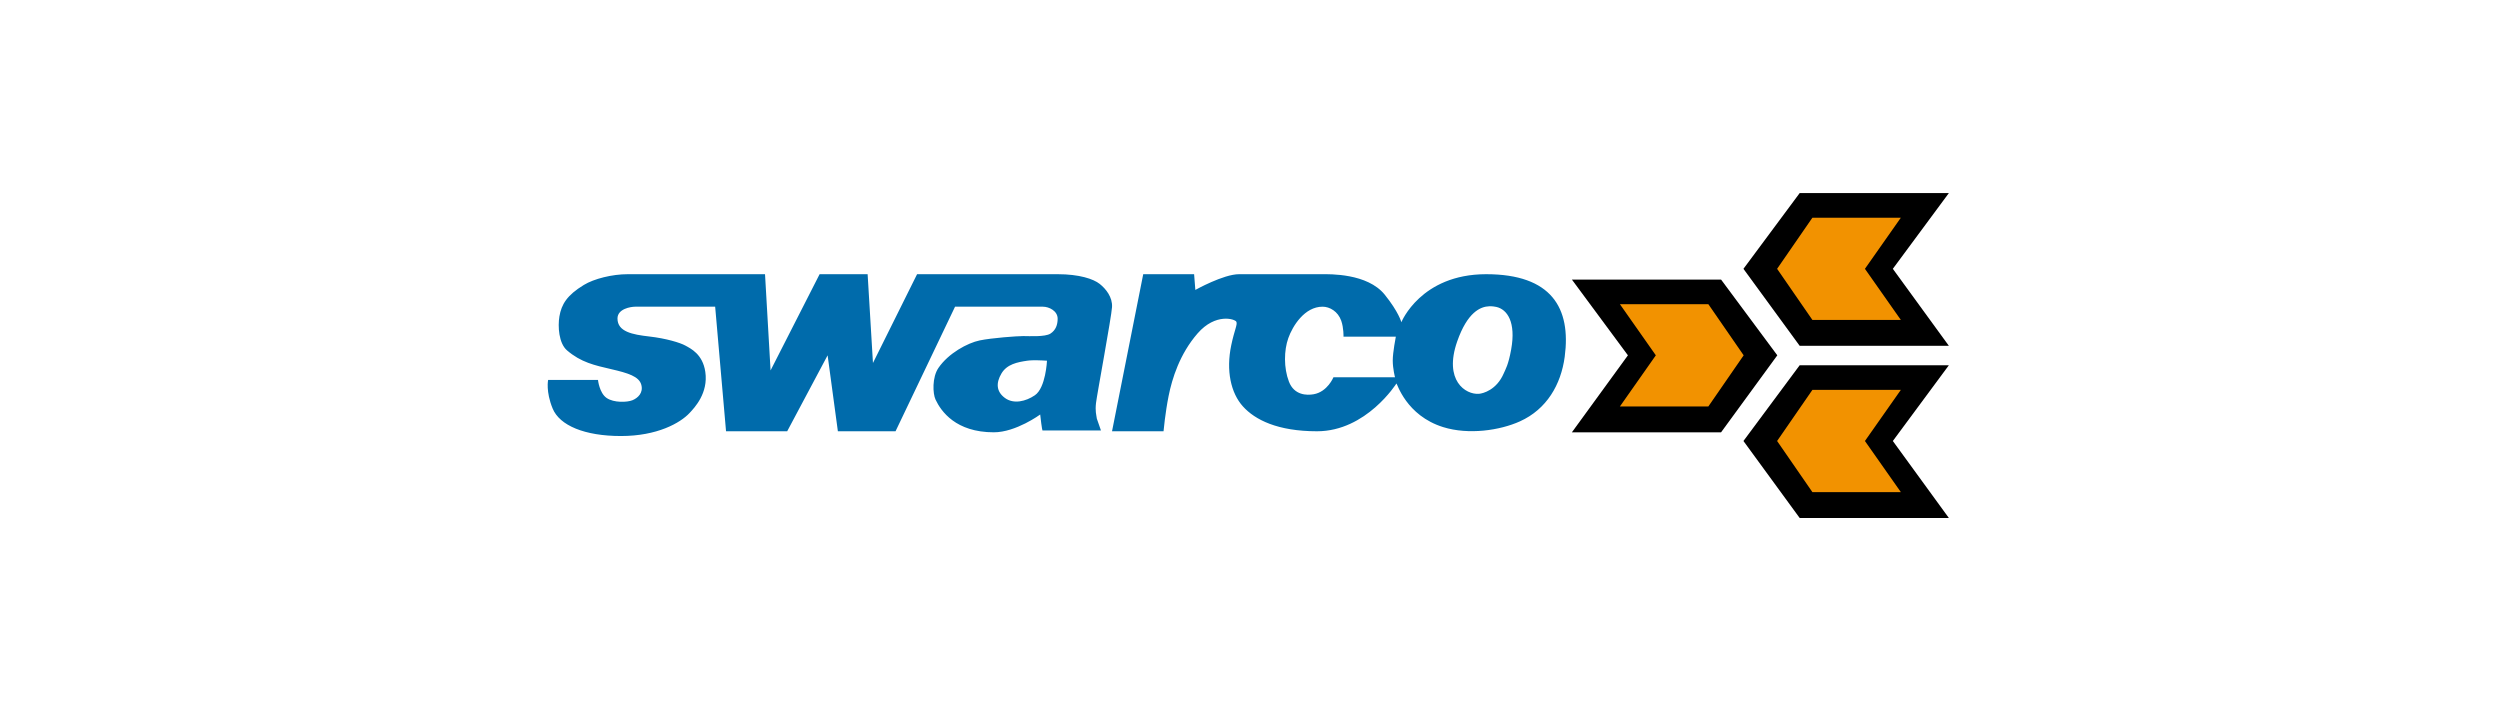<?xml version="1.0" encoding="UTF-8"?>
<svg xmlns="http://www.w3.org/2000/svg" width="600" height="170" viewBox="0 0 600 170" fill="none">
  <path d="M431.922 46.339L418.427 64.517L431.922 82.993H467.726L454.281 64.517L467.726 46.339H431.922ZM377.255 67.1L390.7 85.277L377.255 103.753H413.059L426.554 85.277L413.059 67.1H377.255ZM431.922 87.661L418.427 105.839L431.922 124.315H467.726L454.281 105.839L467.726 87.661H431.922Z" fill="black"></path>
  <path d="M150.658 65.808C146.911 65.808 142.57 66.897 140.119 68.391C136.076 70.85 134.755 73.032 134.258 75.94C133.85 78.354 134.105 82.385 136.08 84.085C139.425 86.966 142.723 87.679 146.718 88.605C150.711 89.531 153.357 90.337 153.909 92.33C154.458 94.321 153.03 95.544 151.791 96.055C150.55 96.564 147.331 96.713 145.586 95.509C143.842 94.305 143.517 91.188 143.517 91.188H143.123H131.549C131.549 91.188 130.949 93.935 132.633 98.042C134.305 102.116 140.31 104.647 149.033 104.647C157.756 104.647 163.258 101.502 165.482 99.134C166.737 97.799 170.017 94.325 169.275 89.251C168.648 84.963 165.736 83.638 164.497 82.943C163.258 82.25 159.87 81.221 155.829 80.758C151.789 80.295 148.196 79.627 148.196 76.437C148.196 74.122 151.352 73.606 152.48 73.606H171.638L174.249 103.505H188.925L198.627 85.277L201.09 103.505H214.929L229.211 73.606H250.29C251.777 73.606 253.836 74.621 253.836 76.486C253.836 77.921 253.398 79.23 252.112 80.062C250.828 80.897 247.029 80.658 245.562 80.658C244.092 80.658 238.015 81.101 235.121 81.701C232.229 82.303 227.633 84.769 225.222 88.307C223.689 90.556 223.849 94.454 224.532 95.906C225.856 98.717 229.384 103.753 238.519 103.753C243.826 103.753 249.649 99.482 249.649 99.482C249.649 99.482 249.803 100.64 249.896 101.568C249.986 102.494 250.191 103.306 250.191 103.306H264.227L263.242 100.475C263.104 99.458 262.817 98.691 263.045 96.701C263.276 94.71 266.749 76.067 266.887 73.705C267.025 71.343 265.447 69.346 263.932 68.142C262.417 66.939 259.013 65.808 253.836 65.808H220.1L209.511 87.115L208.231 65.808H196.706L184.936 88.903L183.606 65.808H150.658ZM274.373 65.808L266.887 103.505H279.248C279.248 103.505 279.66 99.015 280.48 94.962C281.297 90.912 283.109 84.963 287.424 80.013C291.74 75.06 296.434 76.556 296.732 77.231C297.029 77.907 296.279 79.139 295.501 82.844C294.216 88.971 295.404 94.332 298.308 97.545C301.21 100.755 306.627 103.505 316.087 103.505C327.932 103.505 335.146 92.032 335.146 92.032C335.296 91.966 337.447 99.736 346.375 102.512C352.455 104.403 359.954 103.312 364.795 101.121C371.217 98.214 374.64 92.302 375.531 85.625C377.093 73.92 372.367 65.808 356.668 65.808C340.968 65.808 336.328 77.331 336.328 77.331C336.328 77.331 335.696 74.897 332.339 70.725C328.173 65.55 319.054 65.808 317.269 65.808H297.372C293.627 65.808 286.882 69.583 286.882 69.583L286.587 65.808H274.373ZM357.407 73.506C358.105 73.481 358.682 73.569 359.082 73.655C361.759 74.228 363.869 77.337 362.677 83.887C362.001 87.614 361.312 88.645 360.904 89.598C359.192 93.603 355.912 94.442 354.945 94.515C351.755 94.756 346.45 91.339 349.724 81.95C352.18 74.906 355.313 73.584 357.407 73.506ZM317.417 73.606C319.129 73.606 321.12 74.744 321.898 76.983C322.513 78.745 322.44 80.807 322.44 80.807H334.999C334.999 80.807 334.26 84.54 334.26 86.519C334.26 88.5 334.802 90.542 334.802 90.542H320.027C320.027 90.542 318.622 94.015 315.299 94.615C313.662 94.913 310.602 94.887 309.34 91.585C308.073 88.285 308.15 84.079 309.192 81.155C310.234 78.227 313.102 73.606 317.417 73.606ZM247.877 86.469C249.415 86.439 251.275 86.569 251.275 86.569C251.275 86.569 250.991 93.071 248.369 94.863C246.208 96.339 243.269 97.056 241.179 95.509C239.088 93.965 239.017 91.897 240.341 89.648C241.665 87.399 244.177 86.918 246.547 86.569C246.913 86.514 247.364 86.48 247.877 86.469Z" fill="#006BAB"></path>
  <path d="M434.976 52.249L426.505 64.517L434.976 76.784H456.203L447.584 64.517L456.203 52.249H434.976ZM388.78 73.01L397.399 85.278L388.78 97.545H410.007L418.478 85.278L410.007 73.01H388.78ZM434.976 93.572L426.505 105.839L434.976 118.107H456.203L447.584 105.839L456.203 93.572H434.976Z" fill="#F29200"></path>
</svg>

